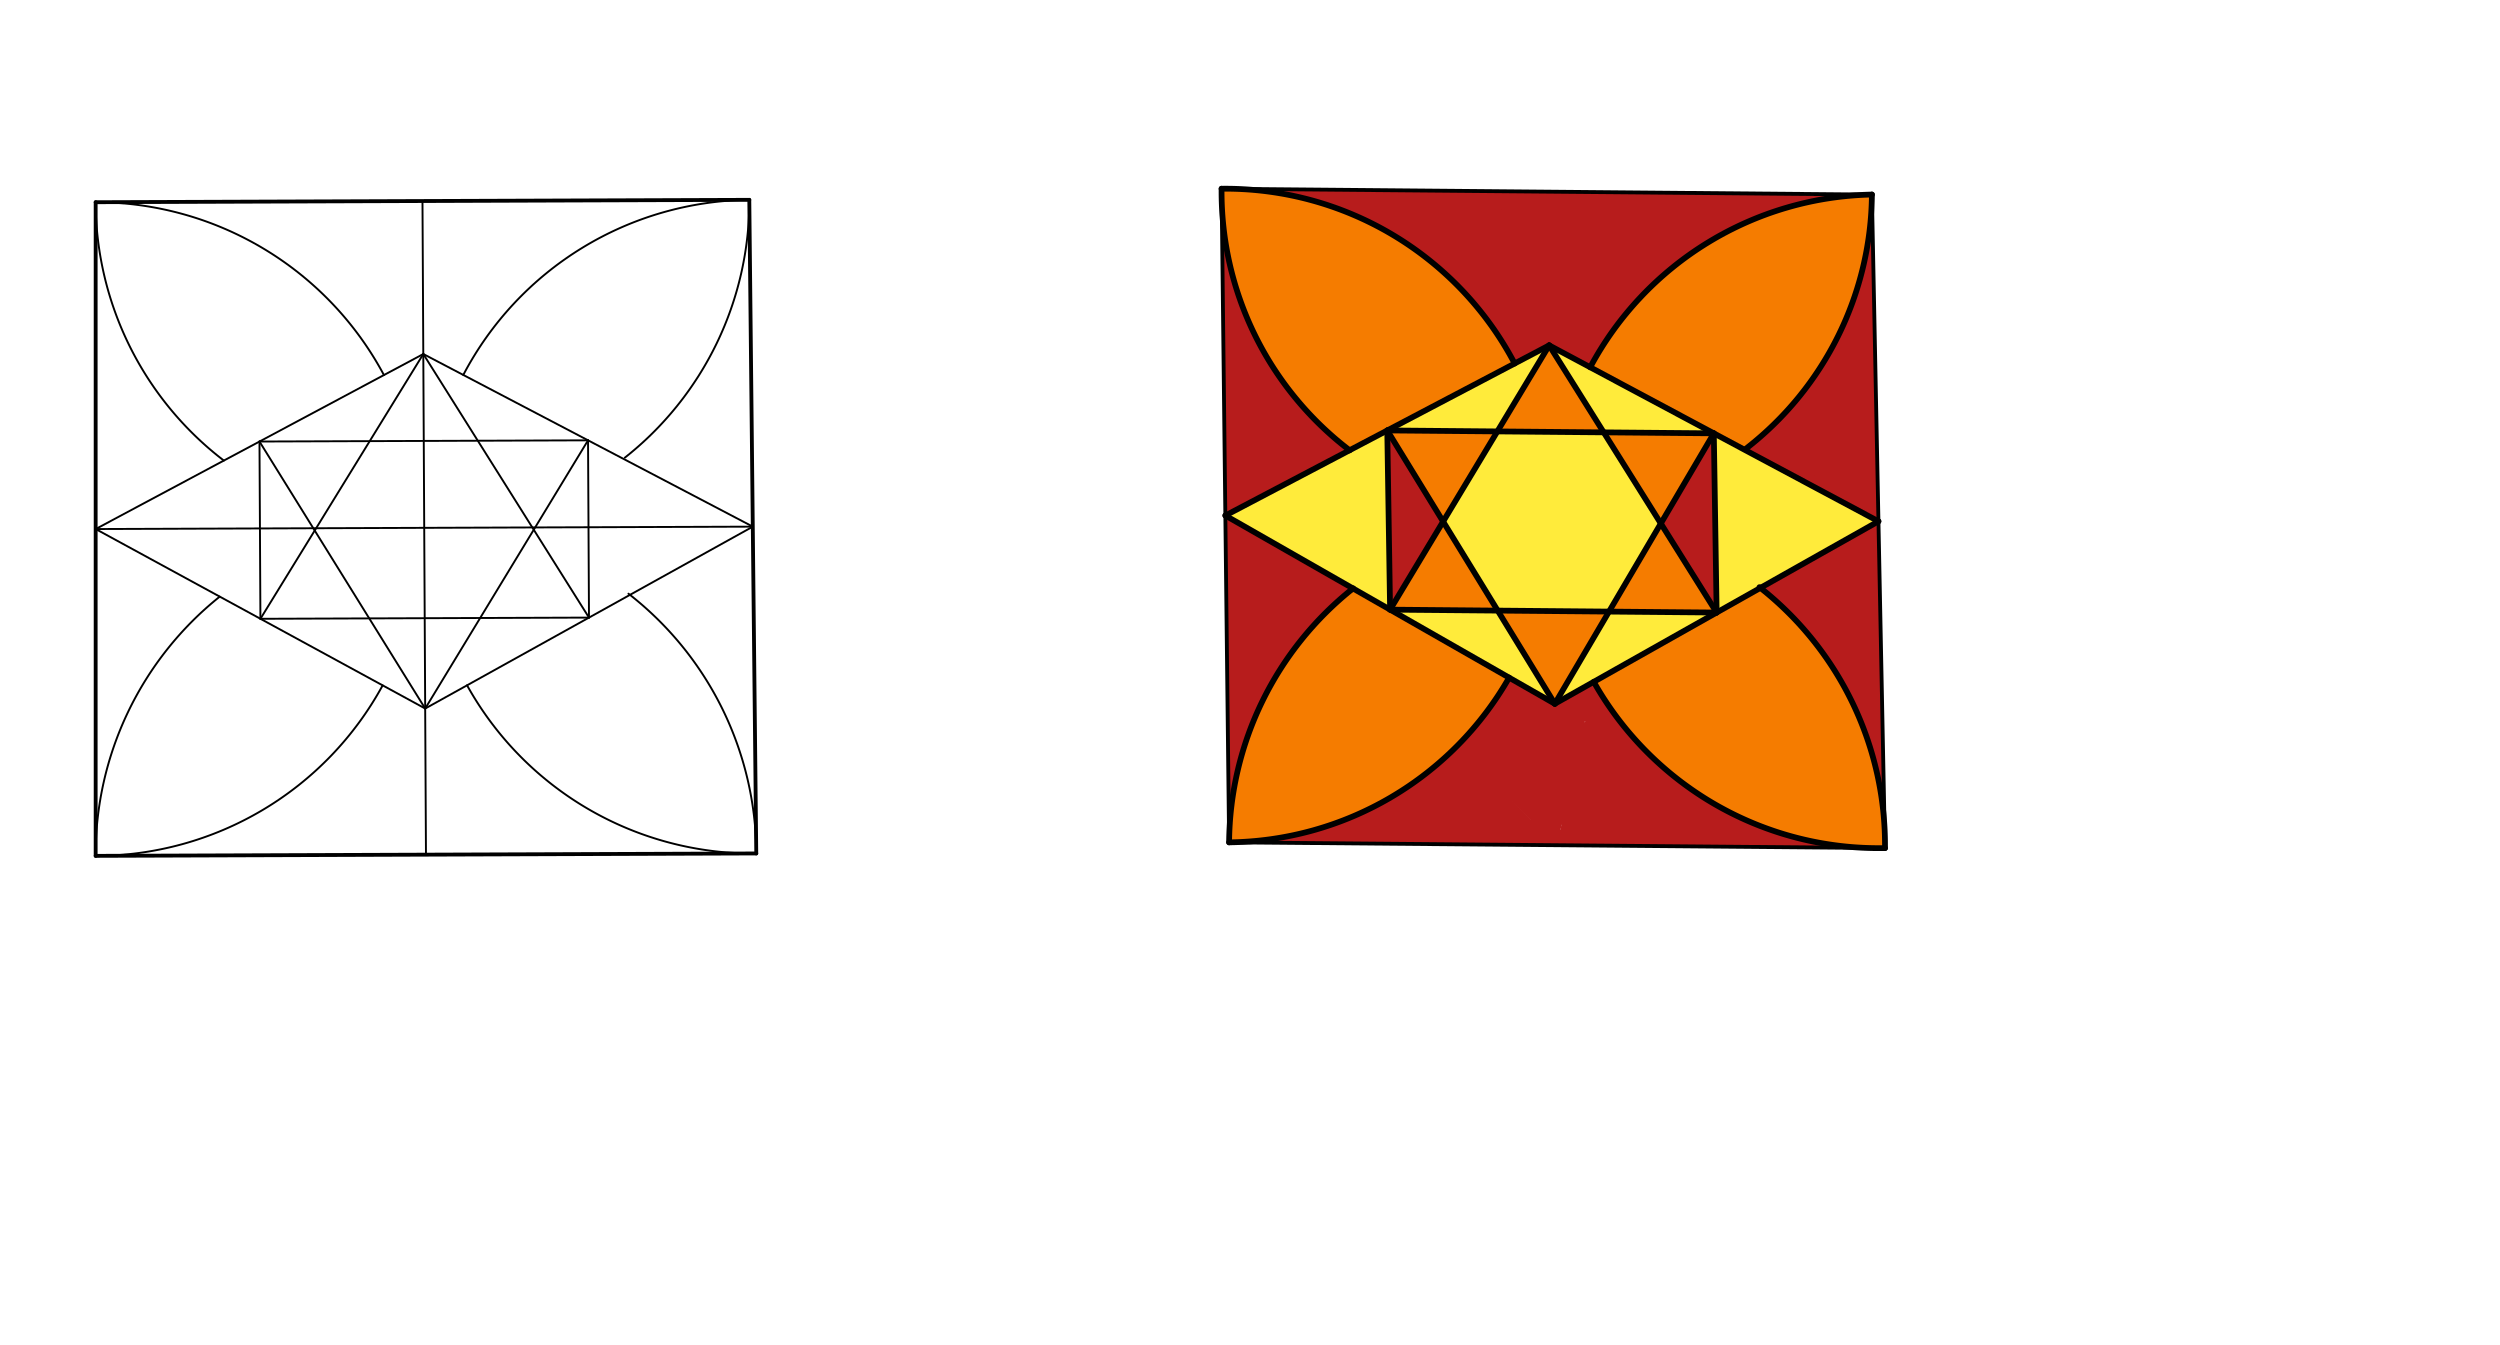<svg xmlns="http://www.w3.org/2000/svg" class="svg--816" height="100%" preserveAspectRatio="xMidYMid meet" viewBox="0 0 1301 700" width="100%"><defs><marker id="marker-arrow" markerHeight="16" markerUnits="userSpaceOnUse" markerWidth="24" orient="auto-start-reverse" refX="24" refY="4" viewBox="0 0 24 8"><path d="M 0 0 L 24 4 L 0 8 z" stroke="inherit"></path></marker></defs><g class="aux-layer--949"></g><g class="main-layer--75a"><g class="element--733"><g fill="#B71C1C" opacity="1"><path d="M 635.712 98.216 L 635.712 98.216 L 635.712 98.216 A 170.079 170.079 0 0 1 723.642 121.534 L 736.771 99.123 L 855.779 100.191 L 736.771 99.123 L 736.771 99.123 L 635.712 98.216 Z" stroke="none"></path></g></g><g class="element--733"><g fill="#B71C1C" opacity="1"><path d="M 735.789 99.114 L 794.766 99.644 L 753.599 143.836 L 753.599 143.836 A 170.079 170.079 0 0 0 719.963 119.44 L 753.599 143.836 A 170.079 170.079 0 0 0 722.906 121.105 L 728.781 110.96 L 735.789 99.114 Z" stroke="none"></path></g></g><g class="element--733"><g fill="#B71C1C" opacity="1"><path d="M 791.775 99.617 L 866.778 100.29 L 910.775 100.684 L 915.562 112.917 L 915.562 112.917 A 170.079 170.079 0 0 0 885.139 128.513 L 915.562 112.917 A 170.079 170.079 0 0 0 867.808 141.36 L 915.562 112.917 A 170.079 170.079 0 0 0 848.121 160.955 L 827.546 191.134 L 806.188 179.72 L 788.224 189.161 L 788.224 189.161 L 788.224 189.161 A 170.079 170.079 0 0 0 763.587 153.953 L 763.587 153.953 L 763.587 153.953 A 170.079 170.079 0 0 0 748.724 139.467 L 791.775 99.617 Z" stroke="none"></path></g></g><g class="element--733"><g fill="#B71C1C" opacity="1"><path d="M 895.776 100.55 L 904.086 117.902 L 904.086 117.902 A 170.079 170.079 0 0 1 960.851 102.04 L 895.776 100.55 Z" stroke="none"></path></g></g><g class="element--733"><g fill="#B71C1C" opacity="1"><path d="M 876.781 105.96 L 889.035 126.066 L 889.035 126.066 A 170.079 170.079 0 0 1 919.655 111.375 L 876.781 105.96 Z" stroke="none"></path></g></g><g class="element--733"><g fill="#B71C1C" opacity="1"><path d="M 974.14 101.253 L 977.548 271.298 L 943.66 253.187 L 918.412 225.261 L 918.412 225.261 A 169.221 169.221 0 0 0 974.14 101.253 Z" stroke="none"></path></g></g><g class="element--733"><g fill="#B71C1C" opacity="1"><path d="M 908.745 233.367 L 908.745 233.367 L 908.745 233.367 A 169.221 169.221 0 0 0 920.672 223.18 L 945.781 249.96 L 908.745 233.367 Z" stroke="none"></path></g></g><g class="element--733"><g fill="#B71C1C" opacity="1"><path d="M 925.903 218.058 L 908.745 233.367 L 949.574 256.348 L 925.903 218.058 Z" stroke="none"></path></g></g><g class="element--733"><g fill="#B71C1C" opacity="1"><path d="M 916.102 305.936 L 977.548 271.298 L 979.331 360.313 L 964.722 367.187 L 964.722 367.187 A 170.67 170.67 0 0 0 916.102 305.936 Z" stroke="none"></path></g></g><g class="element--733"><g fill="#B71C1C" opacity="1"><path d="M 979.131 350.317 L 980.955 441.342 L 980.955 441.342 L 980.955 441.342 A 170.67 170.67 0 0 0 956.111 351.164 L 979.131 350.317 Z" stroke="none"></path></g></g><g class="element--733"><g fill="#B71C1C" opacity="1"><path d="M 639.628 438.351 L 810.291 439.847 L 758.303 388.177 L 758.303 388.177 A 170.079 170.079 0 0 1 639.628 438.351 Z" stroke="none"></path></g></g><g class="element--733"><g fill="#B71C1C" opacity="1"><path d="M 757.47 389.01 L 785.348 352.652 L 809.13 366.238 L 829.388 354.818 L 810.291 439.847 L 757.47 389.01 Z" stroke="none"></path></g></g><g class="element--733"><g fill="#B71C1C" opacity="1"><path d="M 829.388 354.818 L 829.388 354.818 L 829.388 354.818 A 170.079 170.079 0 0 0 831.602 358.628 Z" stroke="none"></path></g></g><g class="element--733"><g fill="#B71C1C" opacity="1"><path d="M 980.955 441.342 L 810.291 439.847 L 823.781 376.324 L 837.103 367.225 L 837.103 367.225 A 170.079 170.079 0 0 0 980.955 441.342 Z" stroke="none"></path></g></g><g class="element--733"><g fill="#B71C1C" opacity="1"><path d="M 788.781 425.324 L 824.781 435.324 L 810.291 439.847 L 788.781 425.324 Z" stroke="none"></path></g></g><g class="element--733"><g fill="#B71C1C" opacity="1"><path d="M 810.781 394.324 L 837.781 421.324 L 792.781 435.324 L 810.781 394.324 Z" stroke="none"></path></g></g><g class="element--733"><g fill="#B71C1C" opacity="1"><path d="M 809.13 366.238 L 829.388 354.818 L 829.388 354.818 L 829.388 354.818 A 170.079 170.079 0 0 0 866.218 399.876 L 809.13 366.238 Z" stroke="none"></path></g></g><g class="element--733"><g fill="#B71C1C" opacity="1"><path d="M 637.67 268.284 L 639.628 438.351 L 639.628 438.351 L 639.628 438.351 A 170.67 170.67 0 0 1 704.101 306.236 L 637.67 268.284 Z" stroke="none"></path></g></g><g class="element--733"><g fill="#B71C1C" opacity="1"><path d="M 635.712 98.216 L 637.67 268.284 L 702.326 234.304 L 702.326 234.304 L 702.326 234.304 A 169.221 169.221 0 0 1 635.712 98.216 Z" stroke="none"></path></g></g><g class="element--733"><g fill="#B71C1C" opacity="1"><path d="M 721.929 224.002 L 750.996 271.414 L 723.4 317.261 L 721.929 224.002 Z" stroke="none"></path></g></g><g class="element--733"><g fill="#B71C1C" opacity="1"><path d="M 891.868 225.509 L 864.289 272.419 L 893.339 318.768 L 891.868 225.509 Z" stroke="none"></path></g></g><g class="element--733"><g fill="#FFEB3B" opacity="1"><path d="M 721.929 224.002 L 806.188 179.72 L 779.228 224.51 L 721.929 224.002 Z" stroke="none"></path></g></g><g class="element--733"><g fill="#FFEB3B" opacity="1"><path d="M 721.929 224.002 L 637.67 268.284 L 723.4 317.261 L 721.929 224.002 Z" stroke="none"></path></g></g><g class="element--733"><g fill="#FFEB3B" opacity="1"><path d="M 806.188 179.72 L 891.868 225.509 L 834.568 225.001 L 806.188 179.72 Z" stroke="none"></path></g></g><g class="element--733"><g fill="#FFEB3B" opacity="1"><path d="M 891.868 225.509 L 977.548 271.298 L 893.339 318.768 L 891.868 225.509 Z" stroke="none"></path></g></g><g class="element--733"><g fill="#FFEB3B" opacity="1"><path d="M 837.331 318.271 L 893.339 318.768 L 809.13 366.238 L 837.331 318.271 Z" stroke="none"></path></g></g><g class="element--733"><g fill="#FFEB3B" opacity="1"><path d="M 779.408 317.758 L 809.13 366.238 L 723.4 317.261 L 779.408 317.758 Z" stroke="none"></path></g></g><g class="element--733"><g fill="#FFEB3B" opacity="1"><path d="M 779.228 224.51 L 834.568 225.001 L 864.289 272.419 L 837.331 318.271 L 779.408 317.758 L 750.996 271.414 L 779.228 224.51 Z" stroke="none"></path></g></g><g class="element--733"><g fill="#F57C00" opacity="1"><path d="M 974.14 101.253 L 974.14 101.253 L 974.14 101.253 A 169.221 169.221 0 0 1 908.745 233.367 L 827.546 191.134 L 827.546 191.134 L 827.546 191.134 A 170.079 170.079 0 0 1 974.14 101.253 Z" stroke="none"></path></g></g><g class="element--733"><g fill="#F57C00" opacity="1"><path d="M 788.224 189.161 L 788.224 189.161 L 788.224 189.161 A 170.079 170.079 0 0 0 635.712 98.216 L 635.712 98.216 L 635.712 98.216 A 169.221 169.221 0 0 0 702.326 234.304 L 788.224 189.161 Z" stroke="none"></path></g></g><g class="element--733"><g fill="#F57C00" opacity="1"><path d="M 704.101 306.236 L 704.101 306.236 L 704.101 306.236 A 170.67 170.67 0 0 0 639.628 438.351 L 639.628 438.351 L 639.628 438.351 A 170.079 170.079 0 0 0 785.348 352.652 L 704.101 306.236 Z" stroke="none"></path></g></g><g class="element--733"><g fill="#F57C00" opacity="1"><path d="M 916.102 305.936 L 916.102 305.936 L 916.102 305.936 A 170.67 170.67 0 0 1 980.955 441.342 L 980.955 441.342 L 980.955 441.342 A 170.079 170.079 0 0 1 829.388 354.818 L 916.102 305.936 Z" stroke="none"></path></g></g><g class="element--733"><g fill="#F57C00" opacity="1"><path d="M 779.408 317.758 L 837.331 318.271 L 809.13 366.238 L 779.408 317.758 Z" stroke="none"></path></g></g><g class="element--733"><g fill="#F57C00" opacity="1"><path d="M 779.408 317.758 L 750.996 271.414 L 723.4 317.261 L 779.408 317.758 Z" stroke="none"></path></g></g><g class="element--733"><g fill="#F57C00" opacity="1"><path d="M 750.996 271.414 L 721.929 224.002 L 779.228 224.51 L 750.996 271.414 Z" stroke="none"></path></g></g><g class="element--733"><g fill="#F57C00" opacity="1"><path d="M 779.228 224.51 L 834.568 225.001 L 806.188 179.72 L 779.228 224.51 Z" stroke="none"></path></g></g><g class="element--733"><g fill="#F57C00" opacity="1"><path d="M 834.568 225.001 L 891.868 225.509 L 864.289 272.419 L 834.568 225.001 Z" stroke="none"></path></g></g><g class="element--733"><g fill="#F57C00" opacity="1"><path d="M 864.289 272.419 L 837.331 318.271 L 893.339 318.768 L 864.289 272.419 Z" stroke="none"></path></g></g><g class="element--733"><line stroke="#000000" stroke-dasharray="none" stroke-linecap="round" stroke-width="2" x1="49.781" x2="389.936" y1="105.233" y2="103.996"></line></g><g class="element--733"><line stroke="#000000" stroke-dasharray="none" stroke-linecap="round" stroke-width="2" x1="49.781" x2="49.781" y1="105.233" y2="445.39"></line></g><g class="element--733"><line stroke="#000000" stroke-dasharray="none" stroke-linecap="round" stroke-width="2" x1="389.936" x2="393.563" y1="103.996" y2="444.134"></line></g><g class="element--733"><line stroke="#000000" stroke-dasharray="none" stroke-linecap="round" stroke-width="2" x1="49.781" x2="393.563" y1="445.39" y2="444.134"></line></g><g class="element--733"><line stroke="#000000" stroke-dasharray="none" stroke-linecap="round" stroke-width="2" x1="639.628" x2="980.955" y1="438.351" y2="441.342"></line></g><g class="element--733"><line stroke="#000000" stroke-dasharray="none" stroke-linecap="round" stroke-width="2" x1="639.628" x2="635.712" y1="438.351" y2="98.216"></line></g><g class="element--733"><line stroke="#000000" stroke-dasharray="none" stroke-linecap="round" stroke-width="2" x1="980.955" x2="974.14" y1="441.342" y2="101.253"></line></g><g class="element--733"><line stroke="#000000" stroke-dasharray="none" stroke-linecap="round" stroke-width="2" x1="635.712" x2="974.14" y1="98.216" y2="101.253"></line></g><g class="element--733"><line stroke="#000000" stroke-dasharray="none" stroke-linecap="round" stroke-width="1" x1="219.859" x2="221.672" y1="104.614" y2="444.762"></line></g><g class="element--733"><line stroke="#000000" stroke-dasharray="none" stroke-linecap="round" stroke-width="1" x1="49.781" x2="391.75" y1="275.312" y2="274.065"></line></g><g class="element--733"><line stroke="#000000" stroke-dasharray="none" stroke-linecap="round" stroke-width="1" x1="49.781" x2="220.283" y1="275.312" y2="184.228"></line></g><g class="element--733"><line stroke="#000000" stroke-dasharray="none" stroke-linecap="round" stroke-width="1" x1="220.283" x2="391.75" y1="184.228" y2="274.065"></line></g><g class="element--733"><line stroke="#000000" stroke-dasharray="none" stroke-linecap="round" stroke-width="1" x1="391.75" x2="221.267" y1="274.065" y2="368.728"></line></g><g class="element--733"><line stroke="#000000" stroke-dasharray="none" stroke-linecap="round" stroke-width="1" x1="49.781" x2="221.267" y1="275.312" y2="368.728"></line></g><g class="element--733"><line stroke="#000000" stroke-dasharray="none" stroke-linecap="round" stroke-width="1" x1="306.016" x2="135.032" y1="229.146" y2="229.77"></line></g><g class="element--733"><line stroke="#000000" stroke-dasharray="none" stroke-linecap="round" stroke-width="1" x1="135.032" x2="135.524" y1="229.77" y2="322.02"></line></g><g class="element--733"><line stroke="#000000" stroke-dasharray="none" stroke-linecap="round" stroke-width="1" x1="135.524" x2="306.508" y1="322.02" y2="321.396"></line></g><g class="element--733"><line stroke="#000000" stroke-dasharray="none" stroke-linecap="round" stroke-width="1" x1="306.508" x2="306.016" y1="321.396" y2="229.146"></line></g><g class="element--733"><line stroke="#000000" stroke-dasharray="none" stroke-linecap="round" stroke-width="1" x1="220.283" x2="135.524" y1="184.228" y2="322.02"></line></g><g class="element--733"><line stroke="#000000" stroke-dasharray="none" stroke-linecap="round" stroke-width="1" x1="220.283" x2="306.508" y1="184.228" y2="321.396"></line></g><g class="element--733"><line stroke="#000000" stroke-dasharray="none" stroke-linecap="round" stroke-width="1" x1="221.267" x2="135.032" y1="368.728" y2="229.77"></line></g><g class="element--733"><line stroke="#000000" stroke-dasharray="none" stroke-linecap="round" stroke-width="1" x1="221.267" x2="306.016" y1="368.728" y2="229.146"></line></g><g class="element--733"><path d="M 389.936 103.996 A 170.079 170.079 0 0 0 241.096 195.132" fill="none" stroke="#000000" stroke-dasharray="none" stroke-linecap="round" stroke-width="1"></path></g><g class="element--733"><path d="M 389.936 103.996 A 170.079 170.079 0 0 1 325.16 238.175" fill="none" stroke="#000000" stroke-dasharray="none" stroke-linecap="round" stroke-width="1"></path></g><g class="element--733"><path d="M 49.781 105.233 A 170.079 170.079 0 0 1 199.796 195.172" fill="none" stroke="#000000" stroke-dasharray="none" stroke-linecap="round" stroke-width="1"></path></g><g class="element--733"><path d="M 49.781 105.233 A 170.079 170.079 0 0 0 116.477 239.666" fill="none" stroke="#000000" stroke-dasharray="none" stroke-linecap="round" stroke-width="1"></path></g><g class="element--733"><path d="M 49.781 445.39 A 170.079 170.079 0 0 0 199.137 356.673" fill="none" stroke="#000000" stroke-dasharray="none" stroke-linecap="round" stroke-width="1"></path></g><g class="element--733"><path d="M 49.781 445.39 A 171.892 171.892 0 0 1 114.32 310.515" fill="none" stroke="#000000" stroke-dasharray="none" stroke-linecap="round" stroke-width="1"></path></g><g class="element--733"><path d="M 393.563 444.134 A 171.892 171.892 0 0 0 327.048 308.958" fill="none" stroke="#000000" stroke-dasharray="none" stroke-linecap="round" stroke-width="1"></path></g><g class="element--733"><path d="M 393.563 444.134 A 170.079 170.079 0 0 1 243.056 356.629" fill="none" stroke="#000000" stroke-dasharray="none" stroke-linecap="round" stroke-width="1"></path></g><g class="element--733"><line stroke="#000000" stroke-dasharray="none" stroke-linecap="round" stroke-width="3" x1="806.188" x2="637.67" y1="179.72" y2="268.284"></line></g><g class="element--733"><line stroke="#000000" stroke-dasharray="none" stroke-linecap="round" stroke-width="3" x1="637.67" x2="809.13" y1="268.284" y2="366.238"></line></g><g class="element--733"><line stroke="#000000" stroke-dasharray="none" stroke-linecap="round" stroke-width="3" x1="809.13" x2="977.548" y1="366.238" y2="271.298"></line></g><g class="element--733"><line stroke="#000000" stroke-dasharray="none" stroke-linecap="round" stroke-width="3" x1="977.548" x2="806.188" y1="271.298" y2="179.72"></line></g><g class="element--733"><line stroke="#000000" stroke-dasharray="none" stroke-linecap="round" stroke-width="3" x1="721.929" x2="891.868" y1="224.002" y2="225.509"></line></g><g class="element--733"><line stroke="#000000" stroke-dasharray="none" stroke-linecap="round" stroke-width="3" x1="891.868" x2="893.339" y1="225.509" y2="318.768"></line></g><g class="element--733"><line stroke="#000000" stroke-dasharray="none" stroke-linecap="round" stroke-width="3" x1="893.339" x2="723.4" y1="318.768" y2="317.261"></line></g><g class="element--733"><line stroke="#000000" stroke-dasharray="none" stroke-linecap="round" stroke-width="3" x1="723.4" x2="721.929" y1="317.261" y2="224.002"></line></g><g class="element--733"><line stroke="#000000" stroke-dasharray="none" stroke-linecap="round" stroke-width="3" x1="806.188" x2="723.4" y1="179.72" y2="317.261"></line></g><g class="element--733"><line stroke="#000000" stroke-dasharray="none" stroke-linecap="round" stroke-width="3" x1="893.339" x2="806.188" y1="318.768" y2="179.72"></line></g><g class="element--733"><line stroke="#000000" stroke-dasharray="none" stroke-linecap="round" stroke-width="3" x1="721.929" x2="809.13" y1="224.002" y2="366.238"></line></g><g class="element--733"><line stroke="#000000" stroke-dasharray="none" stroke-linecap="round" stroke-width="3" x1="809.13" x2="891.868" y1="366.238" y2="225.509"></line></g><g class="element--733"><path d="M 635.712 98.216 A 170.079 170.079 0 0 1 788.224 189.161" fill="none" stroke="#000000" stroke-dasharray="none" stroke-linecap="round" stroke-width="3"></path></g><g class="element--733"><path d="M 635.712 98.216 A 169.221 169.221 0 0 0 702.367 234.335" fill="none" stroke="#000000" stroke-dasharray="none" stroke-linecap="round" stroke-width="3"></path></g><g class="element--733"><path d="M 974.14 101.253 A 169.221 169.221 0 0 1 908.745 233.367" fill="none" stroke="#000000" stroke-dasharray="none" stroke-linecap="round" stroke-width="3"></path></g><g class="element--733"><path d="M 974.14 101.253 A 170.079 170.079 0 0 0 827.546 191.134" fill="none" stroke="#000000" stroke-dasharray="none" stroke-linecap="round" stroke-width="3"></path></g><g class="element--733"><path d="M 639.628 438.351 A 170.079 170.079 0 0 0 785.348 352.652" fill="none" stroke="#000000" stroke-dasharray="none" stroke-linecap="round" stroke-width="3"></path></g><g class="element--733"><path d="M 639.628 438.351 A 170.67 170.67 0 0 1 704.173 306.179" fill="none" stroke="#000000" stroke-dasharray="none" stroke-linecap="round" stroke-width="3"></path></g><g class="element--733"><path d="M 980.955 441.342 A 170.67 170.67 0 0 0 915.638 305.57" fill="none" stroke="#000000" stroke-dasharray="none" stroke-linecap="round" stroke-width="3"></path></g><g class="element--733"><path d="M 980.955 441.342 A 170.079 170.079 0 0 1 829.388 354.818" fill="none" stroke="#000000" stroke-dasharray="none" stroke-linecap="round" stroke-width="3"></path></g></g><g class="snaps-layer--ac6"></g><g class="temp-layer--52d"></g></svg>